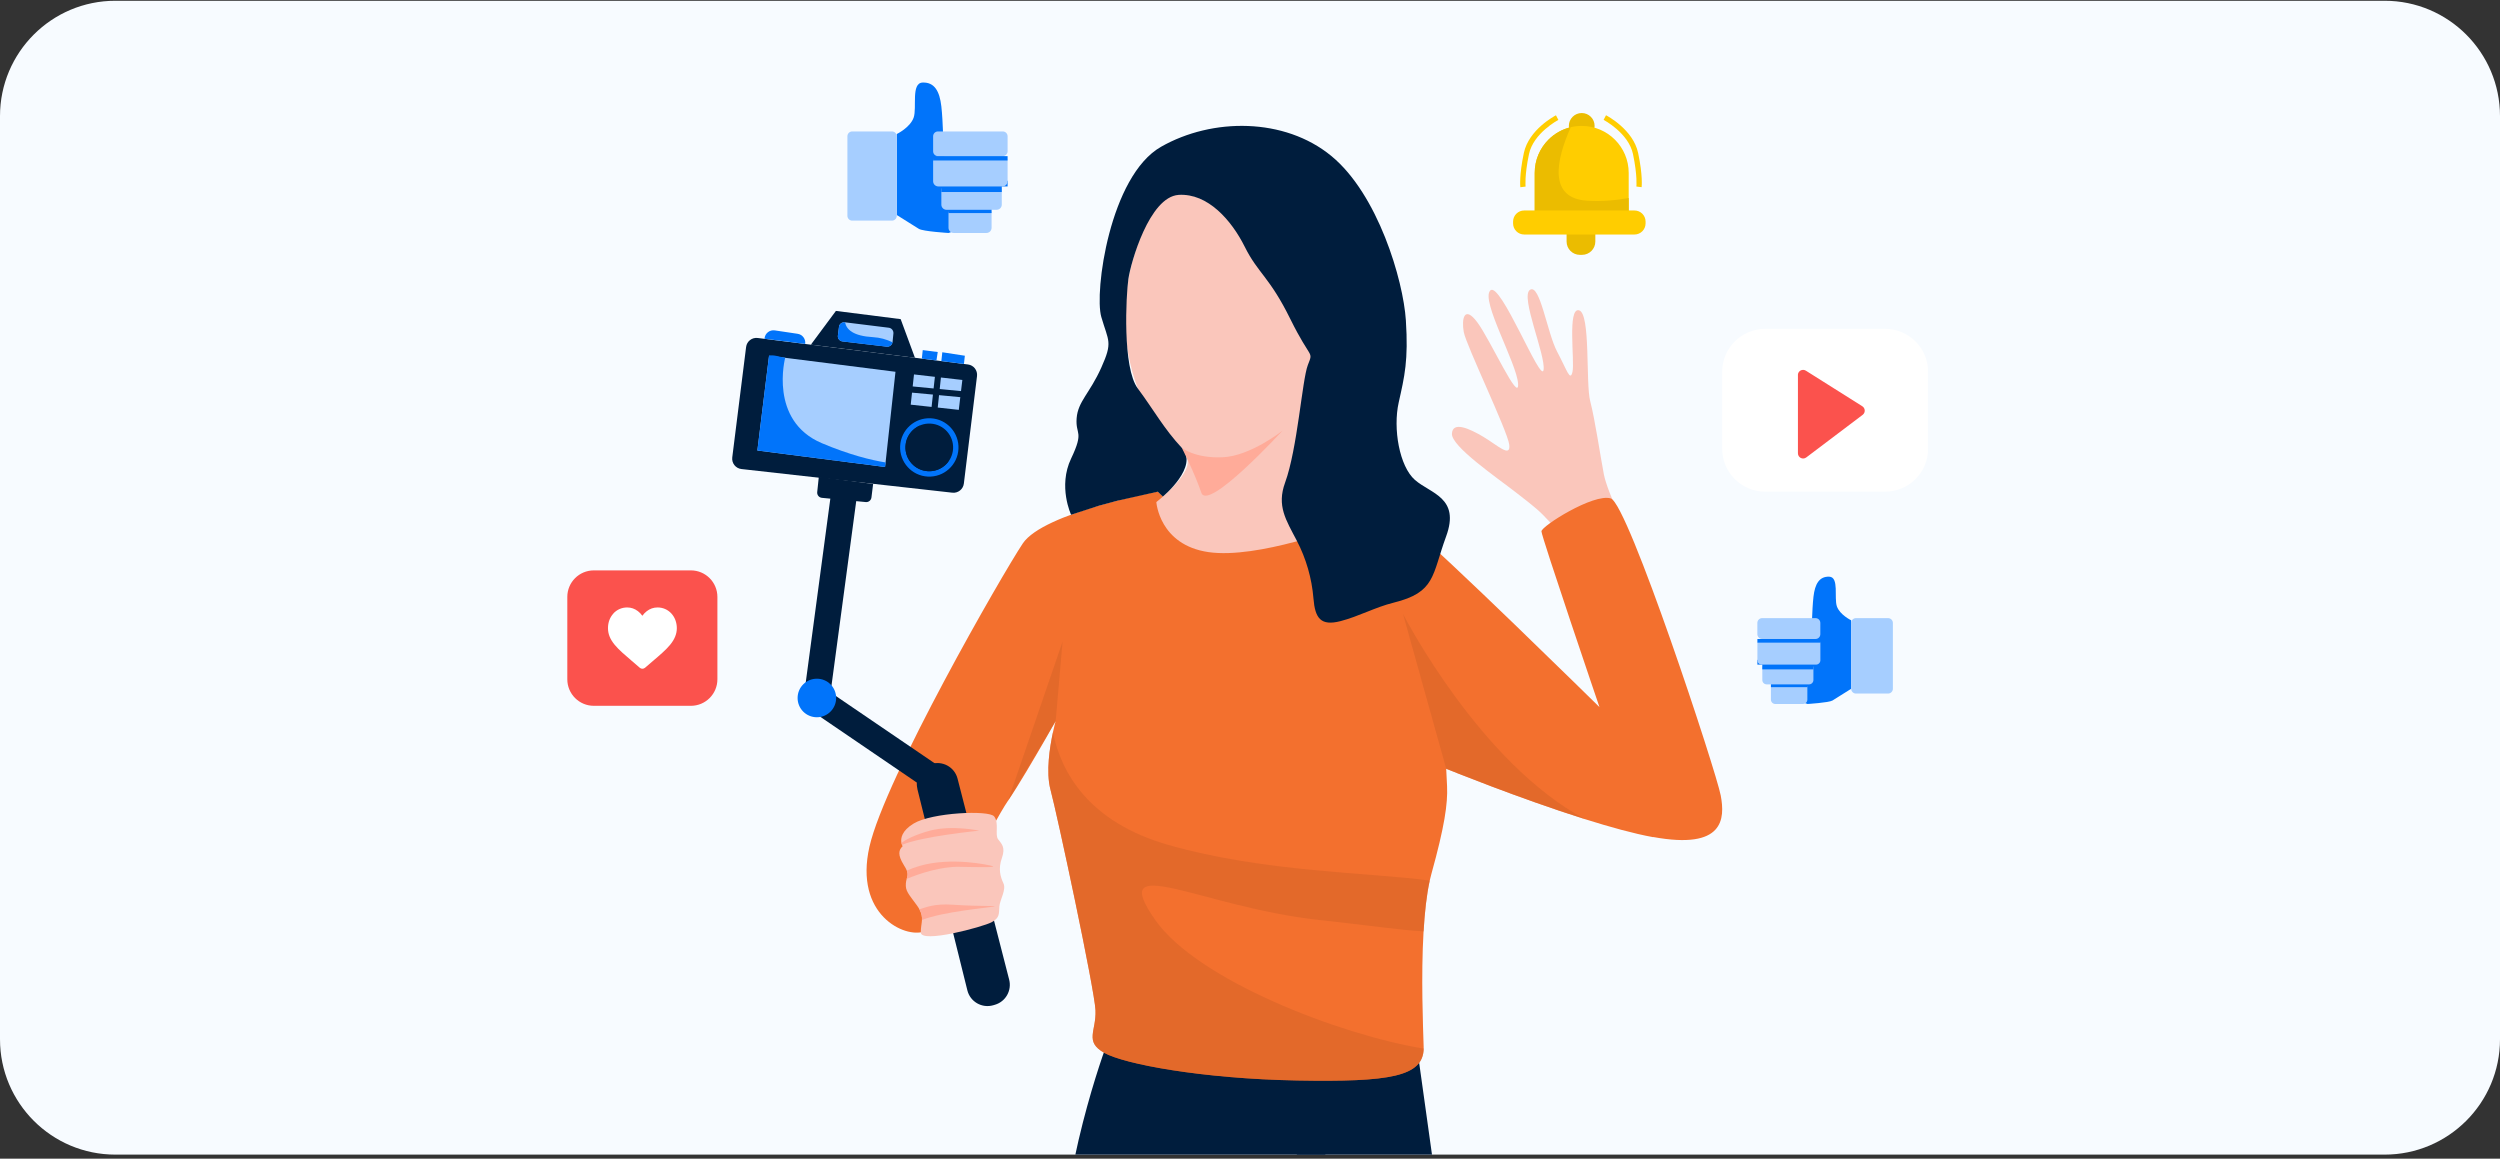<svg width="520" height="241" viewBox="0 0 520 241" fill="none" xmlns="http://www.w3.org/2000/svg">
<rect x="0" y="0" width="520" height="241" fill="#333333" stroke="none"/>
<path d="M0 24.16C0 10.905 10.745 0.16 24 0.16H496C509.255 0.16 520 10.905 520 24.16V216.16C520 229.415 509.255 240.16 496 240.16H24C10.745 240.16 0 229.415 0 216.16V24.16Z" fill="#F7FBFF"/>
<g clip-path="url(#clip0_166_3431)">
<path d="M294.87 218.8L306.57 302.56H264.97L271.09 222.4L294.87 218.8Z" fill="#001D3D"/>
<path d="M230.74 215.74C230.74 215.74 221.73 238.97 220.83 261.31C219.93 283.64 220.83 299.85 220.83 299.85L264.96 302.55C264.96 302.55 274.33 248.34 275.77 239.51C277.21 230.68 277.75 219.7 277.75 219.7L230.74 215.74Z" fill="#001D3D"/>
<path d="M325.852 117.146C325.852 117.146 324.747 111.137 322.412 108.634C320.077 106.13 319.586 105.754 315.408 102.5C311.23 99.245 301.878 92.861 302.001 90.218C302.124 87.575 305.565 89.091 308.514 90.844C311.463 92.596 314.289 95.35 313.92 92.471C313.551 89.592 304.95 71.802 304.459 69.048C303.967 66.294 304.582 63.415 307.285 67.045C309.988 70.676 316.009 84.084 315.763 79.828C315.517 75.572 307.899 62.414 309.988 60.411C312.077 58.408 320.555 79.953 321.06 76.949C321.552 73.944 316.145 61.648 318.234 60.285C320.323 58.908 321.798 69.229 323.886 73.151C325.975 77.074 326.59 79.452 327.081 77.324C327.573 75.196 325.975 63.916 328.433 64.542C330.89 65.168 329.784 79.703 330.767 83.458C331.75 87.213 332.856 94.738 333.594 98.619C334.331 102.5 339 111.902 339 111.902L325.839 117.16L325.852 117.146Z" fill="#FAC6BB"/>
<path d="M343.85 174.13C339.84 173.4 334.83 172.01 329.66 170.38C315.81 166.01 300.81 159.9 300.81 159.9L300.99 163.53C301.16 167.16 300.45 171.97 297.75 181.7C297.62 182.16 297.5 182.66 297.38 183.17C296.72 186.15 296.32 189.85 296.1 193.74C295.55 203.12 296 213.6 296.12 217.72V218.12C295.99 223.9 289.19 225.1 269.82 224.74C250.01 224.38 233.8 221.33 229.66 218.98C225.51 216.63 228.04 214.47 227.86 210.15C227.68 205.83 219.94 169.62 218.49 164.22C217.52 160.57 218.36 155.36 219 152.36C219.28 151.05 219.52 150.17 219.56 150.01C219.5 150.12 219.23 150.6 218.79 151.35C218.44 151.98 218 152.75 217.49 153.65C215.25 157.54 211.75 163.54 209.67 166.55C206.43 171.23 196.16 192.3 192.2 193.75C188.23 195.19 177.61 190.32 180.85 176.09C184.09 161.87 208.41 119.54 212.73 113.05C217.05 106.57 240.83 102.24 240.83 102.24C247.67 108.72 249.29 111.43 260.64 111.24C271.99 111.07 284.42 103.32 284.42 103.32C284.42 103.32 287.85 105.67 293.43 109.8C299.01 113.94 332.69 147.08 332.69 147.08C332.69 147.08 320.62 111.6 320.62 110.52C320.62 109.44 331.43 102.59 335.04 103.67C338.64 104.75 357.01 160.59 357.91 165.45C358.82 170.31 358.63 176.8 343.86 174.1L343.85 174.13Z" fill="#F3702E"/>
<path opacity="0.6" d="M219.58 150L221.02 133.43L209.67 166.57L219.58 150Z" fill="#D96429"/>
<path opacity="0.6" d="M329.66 170.38C315.81 166.01 300.81 159.9 300.81 159.9L291.82 127.68C292.31 128.62 307.89 158.71 329.67 170.38H329.66Z" fill="#D96429"/>
<path d="M193.2 164.48L166.97 146.61L172.95 101.91L178.31 102.63L172.76 144.02L196.24 160.01L193.2 164.48Z" fill="#001D3D"/>
<path d="M173.92 145.18C173.92 147.39 172.13 149.19 169.91 149.19C167.69 149.19 165.9 147.4 165.9 145.18C165.9 142.96 167.69 141.17 169.91 141.17C172.13 141.17 173.92 142.96 173.92 145.18Z" fill="#0174FA"/>
<path d="M170.32 99.12L169.98 102.36C169.92 102.96 170.35 103.49 170.95 103.55L180.08 104.43C180.66 104.49 181.18 104.07 181.26 103.49L181.61 100.66L169.87 99.13" fill="#001D3D"/>
<path d="M155.19 72.17L152.31 95.14C152.16 96.34 153.02 97.42 154.21 97.56L198.09 102.48C199.27 102.61 200.33 101.77 200.48 100.6L203.22 78.22C203.36 77.04 202.53 75.96 201.34 75.81L157.6 70.3C156.42 70.15 155.33 70.99 155.19 72.18V72.17Z" fill="#001D3D"/>
<path d="M186.26 77.33L184.2 96.19L184.09 97.13L157.53 93.71L159.89 74.56L159.96 73.99L163.32 74.42L186.26 77.33Z" fill="#A6CEFF"/>
<path d="M195.32 82.19L195.05 84.77L199.43 85.25L199.74 82.61L195.32 82.19Z" fill="#A6CEFF"/>
<path d="M195.46 80.92L199.89 81.35L200.17 79.03L195.71 78.52L195.46 80.92Z" fill="#A6CEFF"/>
<path d="M194.19 80.8L194.46 78.38L190.11 77.88L189.84 80.38L194.19 80.8Z" fill="#A6CEFF"/>
<path d="M194.05 82.07L189.7 81.67L189.43 84.17L193.77 84.64L194.05 82.07Z" fill="#A6CEFF"/>
<path d="M199.36 93.38C199.18 96.73 196.33 99.3 192.98 99.13C189.63 98.96 187.06 96.1 187.23 92.75C187.41 89.4 190.26 86.83 193.61 87C196.96 87.18 199.53 90.03 199.36 93.38Z" fill="#0174FA"/>
<path d="M198.24 93.32C198.1 96.06 195.76 98.16 193.03 98.01C190.29 97.87 188.19 95.53 188.34 92.8C188.48 90.06 190.82 87.96 193.55 88.11C196.29 88.25 198.39 90.59 198.24 93.32Z" fill="#001D3D"/>
<path d="M195.2 96.3C192.46 96.16 190.36 93.82 190.51 91.09C190.56 90.11 190.9 89.22 191.43 88.48C189.71 89.18 188.44 90.82 188.34 92.8C188.2 95.54 190.3 97.87 193.03 98.01C194.79 98.1 196.37 97.26 197.32 95.92C196.67 96.19 195.95 96.33 195.2 96.29V96.3Z" fill="#001D3D"/>
<path d="M191.74 74.6L191.93 72.82L195.05 73.22L194.78 74.98L191.74 74.6Z" fill="#0174FA"/>
<path d="M195.8 75.11L196 73.27L200.69 73.99L200.5 75.7L195.8 75.11Z" fill="#0174FA"/>
<path d="M159.01 70.47L159.03 70.32C159.17 69.29 160.12 68.57 161.15 68.72L165.91 69.43C166.92 69.58 167.62 70.52 167.48 71.53L159 70.46L159.01 70.47Z" fill="#0174FA"/>
<path d="M168.66 71.69L173.87 64.67L187.34 66.38L190.31 74.42L168.66 71.69Z" fill="#001D3D"/>
<path d="M185.83 69.37L185.65 71.14C185.65 71.14 185.65 71.17 185.64 71.18C185.56 71.75 185.03 72.16 184.45 72.1L175.22 71.01C174.63 70.93 174.2 70.39 174.28 69.8L174.51 67.98C174.57 67.4 175.12 66.97 175.71 67.04H175.77L184.89 68.17C185.47 68.25 185.88 68.78 185.83 69.36V69.37Z" fill="#A6CEFF"/>
<path d="M245.15 40.53C245.15 40.53 239.88 38.64 235.56 54.31C231.24 69.98 236.78 83.22 240.36 87.68C243.94 92.14 246.78 92.68 247.05 95.92C247.32 99.16 240.52 104.43 240.52 104.43C240.52 104.43 241.11 113.35 251.37 114.84C261.64 116.33 279.6 109.44 279.6 109.44C279.6 109.44 271.77 101.06 274.47 84.65C277.17 68.24 255.42 38.66 245.16 40.55L245.15 40.53Z" fill="#FAC6BB"/>
<path d="M222.79 107.07C222.79 107.07 220.02 101.18 222.79 95.38C225.56 89.57 223.67 90.52 223.94 87C224.21 83.49 226.64 81.87 229.07 76.46C231.5 71.06 230.56 71.06 229.07 65.92C227.58 60.79 230.83 36.61 241.5 30.53C252.17 24.45 267.17 24.45 276.89 32.42C286.62 40.39 291.88 58.27 292.42 66.62C292.96 74.97 292.15 78.27 290.93 83.71C289.71 89.15 291.07 96.99 294.31 99.83C297.55 102.67 303.77 103.48 300.79 111.58C297.82 119.69 298.63 123.2 289.85 125.36C286.05 126.3 282.58 128.23 278.81 129.2C274.71 130.25 273.53 128.6 273.2 124.48C272.86 120.3 271.68 116.19 269.74 112.47C267.48 108.14 265.53 105.23 267.3 100.38C269.87 93.36 270.84 79.03 272.03 75.93C273.22 72.83 272.71 75.12 268.38 66.34C264.05 57.56 261.66 56.86 258.92 51.35C256.18 45.84 251.22 40.14 245.14 40.54C239.06 40.95 235.19 54.64 234.7 58.04C234.21 61.45 233.44 76.49 236.66 80.8C239.88 85.11 242.15 89.27 245.81 93.14C249.47 97 241.88 103.28 241.88 103.28L240.82 102.27L232.41 104.15L228.57 105.19L222.78 107.07H222.79Z" fill="#001D3D"/>
<path d="M245.82 93.14C245.82 93.14 248.53 95.38 254.34 95.11C260.15 94.84 266.77 89.57 266.77 89.57C266.77 89.57 251.24 106.5 249.88 102.49C248.53 98.48 245.81 93.13 245.81 93.13L245.82 93.14Z" fill="#FFAB99"/>
<path d="M190.8 164.06L201.21 205.99C201.8 208.37 204.25 209.77 206.6 209.09L206.94 208.99C209.17 208.34 210.48 206.04 209.91 203.78L199.17 161.95C198.54 159.5 195.94 158.12 193.56 158.96C191.47 159.7 190.29 161.91 190.82 164.06H190.8Z" fill="#001D3D"/>
<path d="M207.87 188.59C207.74 190.07 208 190.88 206.25 191.83C204.5 192.77 191.51 196.31 191.52 193.94C191.53 192.86 191.73 192.1 191.77 191.36C191.81 190.68 191.73 190.02 191.24 189.14C191.1 188.88 190.93 188.61 190.71 188.31C188.96 185.89 188.29 185.35 188.42 183.73C188.45 183.35 188.52 183.07 188.59 182.82C188.74 182.23 188.91 181.86 188.62 181.09C188.5 180.79 188.31 180.42 188 179.94C186.66 177.78 186.92 176.83 187.74 176.02C187.74 176.02 187.68 175.92 187.61 175.74C187.57 175.62 187.52 175.47 187.49 175.3C187.33 174.4 187.51 172.83 190.03 171.3C193.81 169 205.7 168.46 206.78 169.81C207.86 171.16 206.91 173.59 207.59 174.54C208.27 175.48 209.21 176.16 208.4 178.45C207.59 180.74 208.08 182.36 208.71 183.72C209.35 185.06 207.99 187.09 207.86 188.58L207.87 188.59Z" fill="#FAC6BB"/>
<path d="M187.62 175.74C187.58 175.62 187.53 175.47 187.5 175.3C188.26 174.76 190.09 173.67 193.41 172.78C198.01 171.56 203.68 172.78 203.68 172.78C203.68 172.78 191.73 173.95 187.62 175.74Z" fill="#FFAB99"/>
<path d="M199.54 180.3C195.84 180.22 191.35 181.64 188.59 182.82C188.74 182.23 188.91 181.86 188.62 181.09C189.37 180.74 190.24 180.42 191.25 180.12C197.79 178.19 205.67 179.89 206.48 180.16C207.29 180.43 204.05 180.39 199.54 180.3Z" fill="#FFAB99"/>
<path d="M206.59 188.59C205.37 188.82 196.1 189.63 191.76 191.36C191.8 190.68 191.72 190.02 191.23 189.14C192.62 188.73 194.26 187.92 198.18 188.18C204.12 188.59 208.07 188.32 206.59 188.59Z" fill="#FFAB99"/>
<path d="M184.2 96.19L184.09 97.13L157.53 93.7L159.96 73.98C161.04 73.74 162.12 74.26 163.32 74.41C163.32 74.41 159.85 87.49 170.94 92.18C176.74 94.63 181.24 95.71 184.2 96.19Z" fill="#0174FA"/>
<path d="M185.64 71.19C185.56 71.76 185.03 72.17 184.45 72.11L175.22 71.02C174.63 70.94 174.2 70.4 174.28 69.81L174.51 67.99C174.57 67.41 175.12 66.98 175.71 67.05H175.77C176.07 68.56 177.49 69.9 181.61 70.13C183.03 70.21 184.39 70.59 185.64 71.19Z" fill="#0174FA"/>
<path opacity="0.6" d="M296.13 218.12C296 223.9 289.2 225.1 269.83 224.74C250.02 224.38 233.81 221.33 229.67 218.98C225.52 216.63 228.05 214.47 227.87 210.15C227.69 205.83 219.95 169.62 218.5 164.22C217.53 160.57 218.37 155.36 219.01 152.36C220.75 160.7 226.43 170.99 243 175.74C263 181.46 285.21 181.47 297.39 183.16C296.73 186.14 296.33 189.84 296.11 193.73C291.32 193.48 284.41 192.44 274.33 191.35C250.01 188.71 230.02 176.7 240.29 191.35C249.03 203.83 278.56 215.22 296.13 218.11V218.12Z" fill="#D96429"/>
<path d="M367.16 68.4H392.1C397.04 68.4 401.05 72.41 401.05 77.35V93.32C401.05 98.26 397.04 102.27 392.1 102.27H367.16C362.22 102.27 358.21 98.26 358.21 93.32V77.35C358.21 72.41 362.22 68.4 367.16 68.4Z" fill="white"/>
<path d="M373.97 78.02V94.29C373.97 95.18 374.99 95.69 375.7 95.15L387.44 86.28C388.04 85.82 388 84.91 387.36 84.5L375.62 77.1C374.9 76.65 373.96 77.16 373.96 78.01L373.97 78.02Z" fill="#FB524D"/>
<path d="M143.7 118.64H123.52C120.471 118.64 118 121.111 118 124.16V141.29C118 144.338 120.471 146.81 123.52 146.81H143.7C146.749 146.81 149.22 144.338 149.22 141.29V124.16C149.22 121.111 146.749 118.64 143.7 118.64Z" fill="#FB524D"/>
<path d="M127.58 127.6C128.32 126.8 129.34 126.35 130.45 126.35C131.28 126.35 132.03 126.61 132.7 127.13C133.04 127.39 133.34 127.71 133.61 128.08C133.88 127.71 134.18 127.39 134.52 127.13C135.19 126.61 135.94 126.35 136.77 126.35C137.88 126.35 138.89 126.79 139.64 127.6C140.37 128.4 140.78 129.48 140.78 130.66C140.78 131.84 140.33 132.98 139.36 134.15C138.49 135.2 137.25 136.26 135.8 137.49C135.31 137.91 134.75 138.39 134.17 138.89C134.02 139.02 133.82 139.1 133.62 139.1C133.42 139.1 133.22 139.03 133.07 138.89C132.49 138.38 131.93 137.91 131.44 137.49C130 136.26 128.75 135.2 127.88 134.15C126.91 132.98 126.46 131.87 126.46 130.66C126.46 129.45 126.86 128.4 127.6 127.6H127.58Z" fill="white"/>
<path d="M197.29 48.46C197.29 48.46 192.02 48.14 191.12 47.6C190.22 47.06 186.53 44.72 186.53 44.72V27.88C186.53 27.88 189.32 26.53 190.04 24.46C190.76 22.39 189.45 17.26 191.91 17.17C194.37 17.08 195.44 18.97 195.8 22.12C196.16 25.27 196.25 31.04 196.25 31.04C196.25 31.04 197.33 42.3 199.67 44.73C202.01 47.16 197.28 48.47 197.28 48.47L197.29 48.46Z" fill="#0174FA"/>
<path d="M205.17 43.33H198.37C197.774 43.33 197.29 43.813 197.29 44.41V47.38C197.29 47.976 197.774 48.46 198.37 48.46H205.17C205.767 48.46 206.25 47.976 206.25 47.38V44.41C206.25 43.813 205.767 43.33 205.17 43.33Z" fill="#A6CEFF"/>
<path d="M206.25 43.33H197.29V44.32H206.25V43.33Z" fill="#0174FA"/>
<path d="M208.58 27.34H195.09C194.538 27.34 194.09 27.788 194.09 28.34V31.47C194.09 32.022 194.538 32.47 195.09 32.47H208.58C209.132 32.47 209.58 32.022 209.58 31.47V28.34C209.58 27.788 209.132 27.34 208.58 27.34Z" fill="#A6CEFF"/>
<path d="M207.29 38.51H196.88C196.284 38.51 195.8 38.993 195.8 39.59V42.56C195.8 43.156 196.284 43.64 196.88 43.64H207.29C207.887 43.64 208.37 43.156 208.37 42.56V39.59C208.37 38.993 207.887 38.51 207.29 38.51Z" fill="#A6CEFF"/>
<path d="M185.53 27.34H177.26C176.708 27.34 176.26 27.788 176.26 28.34V44.89C176.26 45.442 176.708 45.89 177.26 45.89H185.53C186.082 45.89 186.53 45.442 186.53 44.89V28.34C186.53 27.788 186.082 27.34 185.53 27.34Z" fill="#A6CEFF"/>
<path d="M209.58 37.61V38.78H208.37V39.94H195.8V38.78H194.09V37.61H209.58Z" fill="#0174FA"/>
<path d="M208.5 32.48H195.17C194.574 32.48 194.09 32.963 194.09 33.56V37.7C194.09 38.296 194.574 38.78 195.17 38.78H208.5C209.097 38.78 209.58 38.296 209.58 37.7V33.56C209.58 32.963 209.097 32.48 208.5 32.48Z" fill="#A6CEFF"/>
<path d="M209.58 32.48H194.09V33.38H209.58V32.48Z" fill="#0174FA"/>
<path d="M375.93 146.43C375.93 146.43 380.39 146.16 381.15 145.71C381.91 145.25 385.04 143.27 385.04 143.27V129.02C385.04 129.02 382.68 127.88 382.07 126.12C381.46 124.37 382.57 120.03 380.49 119.95C378.41 119.87 377.5 121.47 377.2 124.14C376.9 126.81 376.82 131.68 376.82 131.68C376.82 131.68 375.91 141.2 373.93 143.26C371.95 145.32 375.95 146.42 375.95 146.42L375.93 146.43Z" fill="#0174FA"/>
<path d="M375.02 142.09H369.26C368.758 142.09 368.35 142.497 368.35 143V145.52C368.35 146.022 368.758 146.43 369.26 146.43H375.02C375.523 146.43 375.93 146.022 375.93 145.52V143C375.93 142.497 375.523 142.09 375.02 142.09Z" fill="#A6CEFF"/>
<path d="M375.93 142.09H368.35V142.93H375.93V142.09Z" fill="#0174FA"/>
<path d="M377.63 128.57H366.53C365.978 128.57 365.53 129.018 365.53 129.57V131.91C365.53 132.462 365.978 132.91 366.53 132.91H377.63C378.182 132.91 378.63 132.462 378.63 131.91V129.57C378.63 129.018 378.182 128.57 377.63 128.57Z" fill="#A6CEFF"/>
<path d="M376.28 138.01H367.47C366.967 138.01 366.56 138.417 366.56 138.92V141.44C366.56 141.943 366.967 142.35 367.47 142.35H376.28C376.783 142.35 377.19 141.943 377.19 141.44V138.92C377.19 138.417 376.783 138.01 376.28 138.01Z" fill="#A6CEFF"/>
<path d="M392.72 128.57H386.04C385.488 128.57 385.04 129.018 385.04 129.57V143.26C385.04 143.812 385.488 144.26 386.04 144.26H392.72C393.272 144.26 393.72 143.812 393.72 143.26V129.57C393.72 129.018 393.272 128.57 392.72 128.57Z" fill="#A6CEFF"/>
<path d="M365.54 137.25V138.24H366.56V139.23H377.19V138.24H378.64V137.25H365.54Z" fill="#0174FA"/>
<path d="M377.73 132.91H366.45C365.947 132.91 365.54 133.317 365.54 133.82V137.33C365.54 137.832 365.947 138.24 366.45 138.24H377.73C378.233 138.24 378.64 137.832 378.64 137.33V133.82C378.64 133.317 378.233 132.91 377.73 132.91Z" fill="#A6CEFF"/>
<path d="M378.64 132.91H365.54V133.67H378.64V132.91Z" fill="#0174FA"/>
<path d="M331.68 26.19C331.68 24.71 330.48 23.51 329 23.51C327.52 23.51 326.32 24.71 326.32 26.19C326.32 27.67 327.52 28.87 329 28.87C330.48 28.87 331.68 27.67 331.68 26.19Z" fill="#EBBC00"/>
<path d="M338.77 35.96V46.89H319.22V35.96C319.22 33.26 320.31 30.82 322.08 29.05C323.33 27.8 324.92 26.88 326.72 26.45C327.44 26.28 328.21 26.19 328.99 26.19H329C334.39 26.19 338.77 30.57 338.77 35.96Z" fill="#FFCD00"/>
<path d="M316.23 38.93C316.22 38.83 315.96 36.54 316.96 31.82C317.99 26.94 323.41 24.1 323.64 23.98L324.14 24.94C324.09 24.97 318.95 27.68 318.03 32.05C317.08 36.56 317.32 38.79 317.32 38.81L316.25 38.94L316.23 38.93Z" fill="#FFCD00"/>
<path d="M341.44 38.93L340.37 38.8C340.37 38.8 340.61 36.55 339.66 32.04C338.74 27.67 333.6 24.96 333.55 24.93L334.05 23.97C334.28 24.09 339.69 26.94 340.73 31.81C341.73 36.53 341.47 38.83 341.46 38.92L341.44 38.93Z" fill="#FFCD00"/>
<path d="M329.06 44.53H328.62C327.09 44.53 325.85 45.77 325.85 47.3V50.24C325.85 51.77 327.09 53.01 328.62 53.01H329.06C330.59 53.01 331.83 51.77 331.83 50.24V47.3C331.83 45.77 330.59 44.53 329.06 44.53Z" fill="#EBBC00"/>
<path d="M338.77 41.19V46.89H319.22V35.96C319.22 33.26 320.31 30.82 322.08 29.05C323.33 27.8 324.92 26.88 326.72 26.45C323.63 33.39 322.01 41.26 330.17 41.75C333.29 41.94 336.18 41.65 338.77 41.19Z" fill="#EBBC00"/>
<path d="M339.97 43.78H317.03C315.754 43.78 314.72 44.814 314.72 46.09V46.47C314.72 47.746 315.754 48.78 317.03 48.78H339.97C341.246 48.78 342.28 47.746 342.28 46.47V46.09C342.28 44.814 341.246 43.78 339.97 43.78Z" fill="#FFCD00"/>
</g>
<defs>
<clipPath id="clip0_166_3431">
<rect width="283" height="223" fill="white" transform="translate(118 17.16)"/>
</clipPath>
</defs>
</svg>
